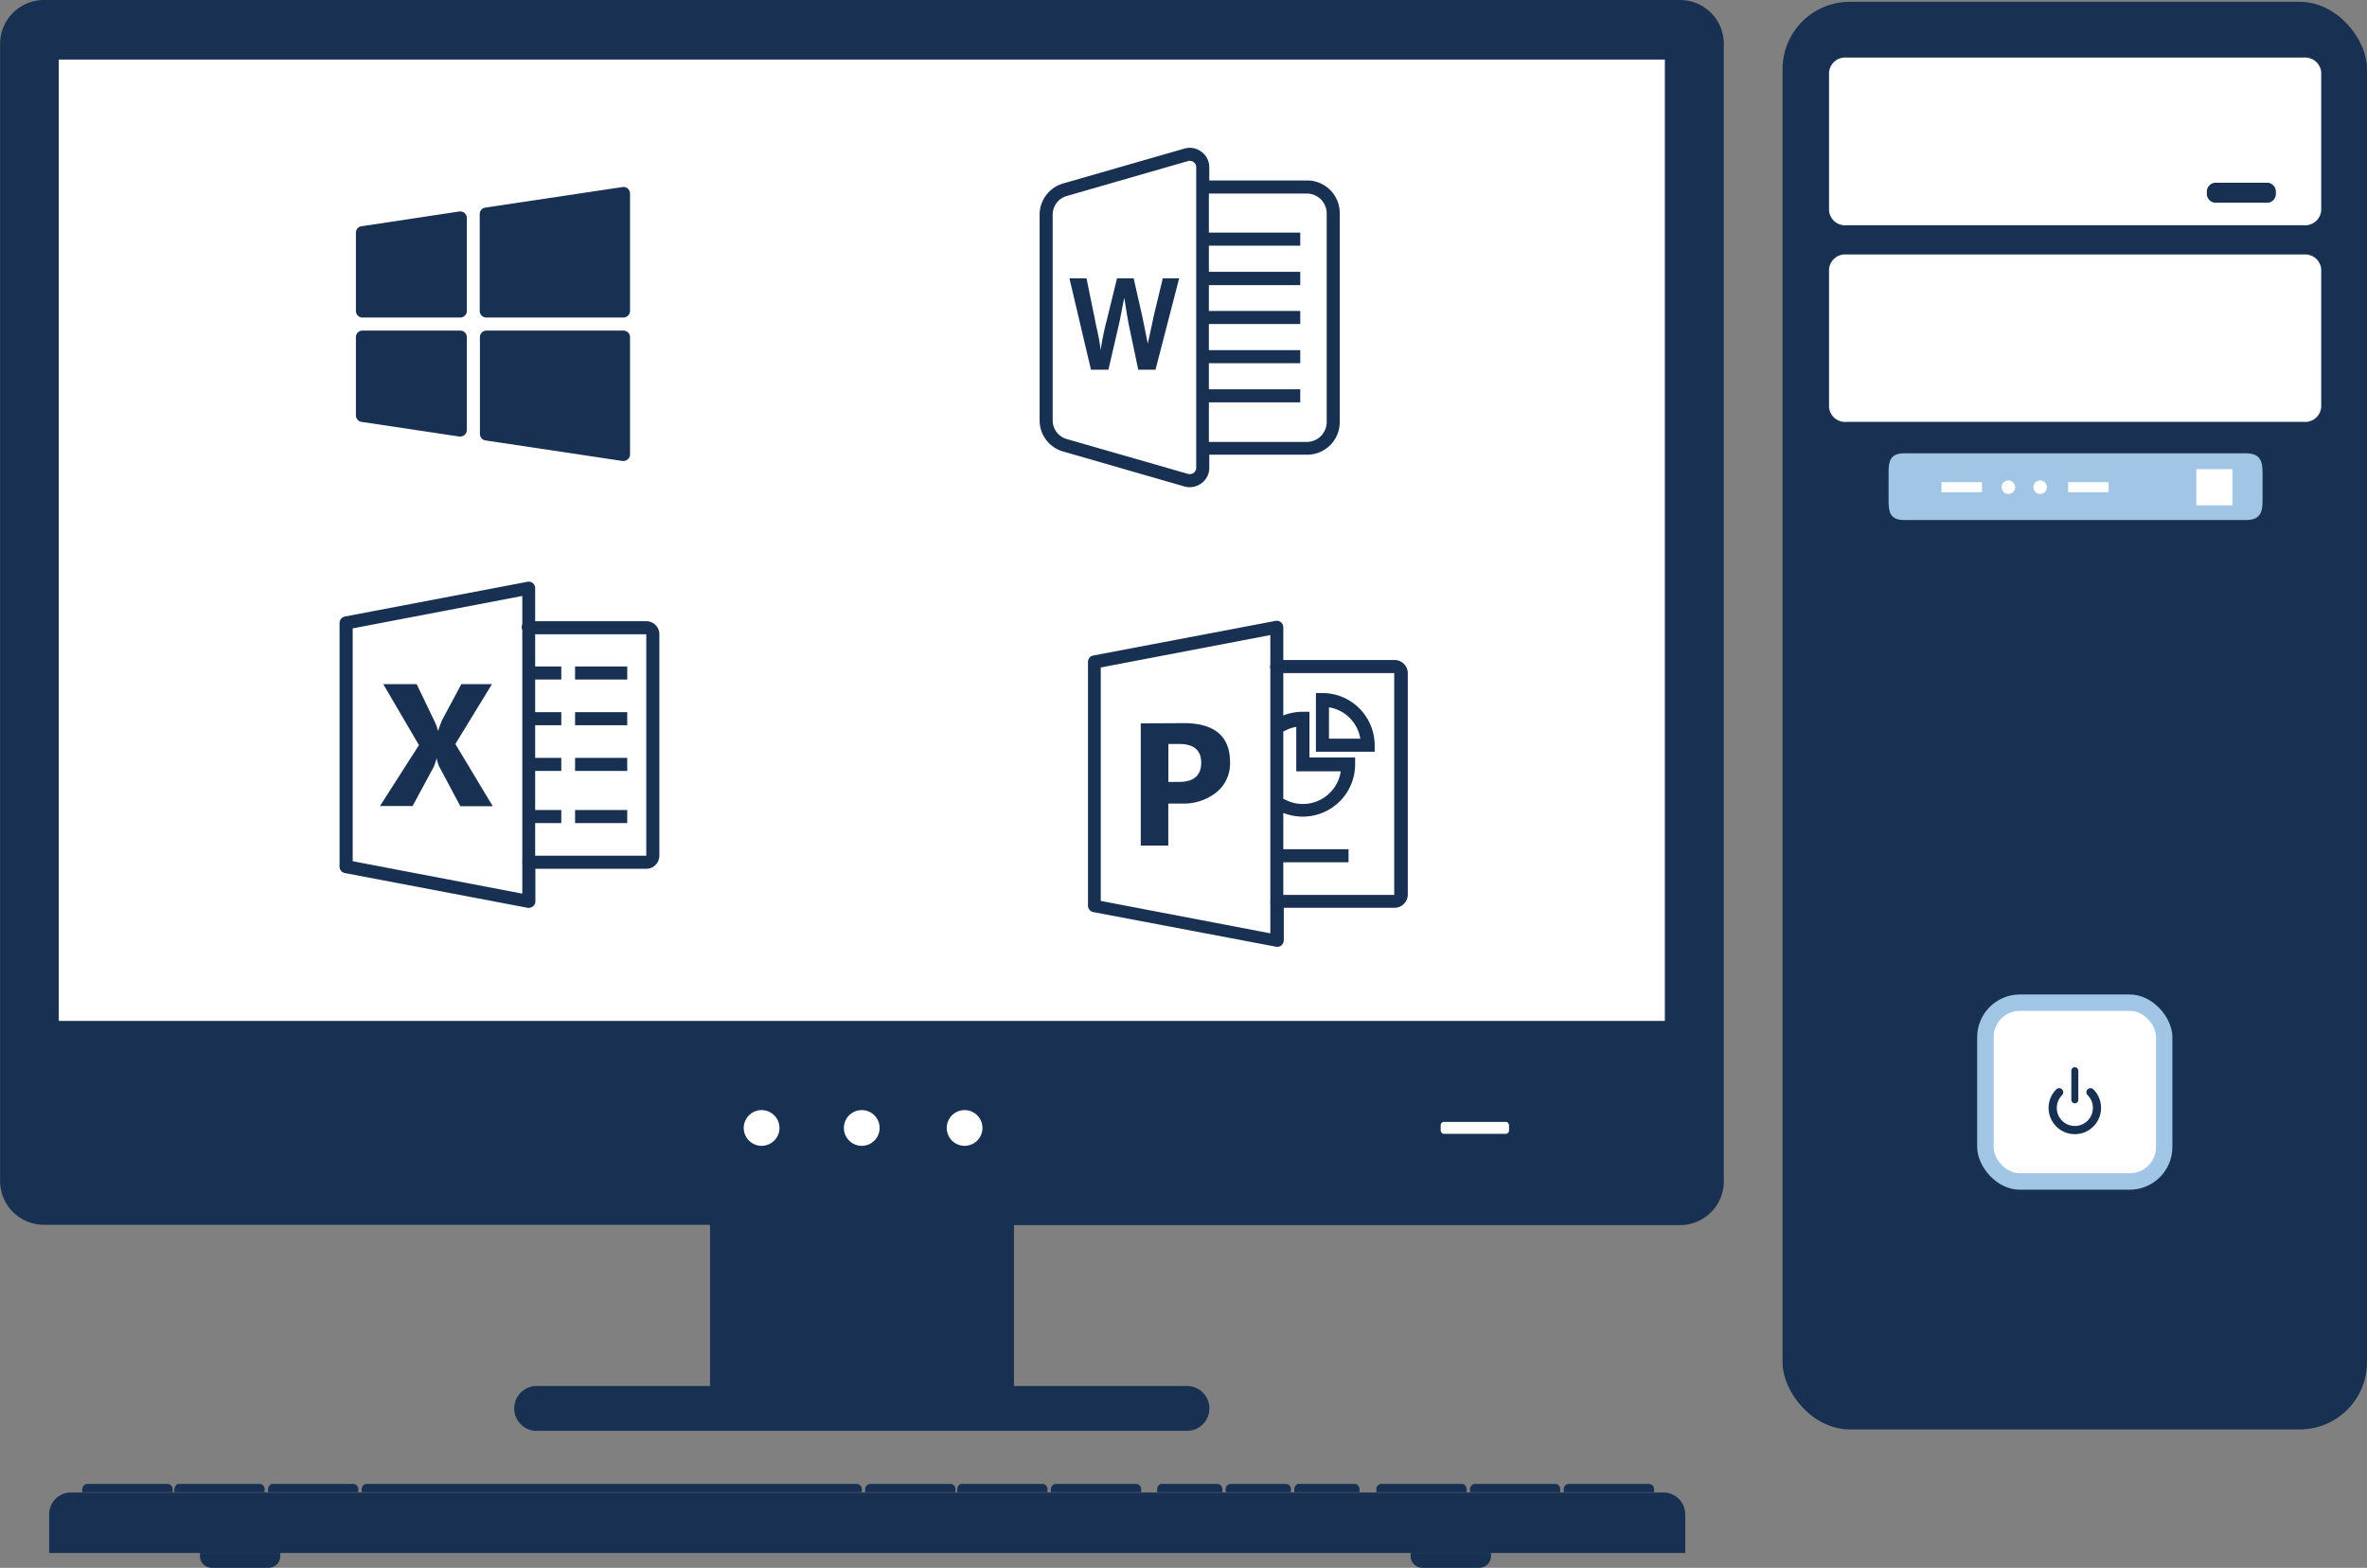 <svg id="Layer_1" data-name="Layer 1" xmlns="http://www.w3.org/2000/svg" viewBox="0 0 237.29 157.16"><rect x="0" y="0" width="237.29" height="157.16" fill="#808080" stroke="none"/><defs><style>.cls-1{fill:#183153;}.cls-2{fill:#fff;}.cls-3{fill:#a1c5e5;}</style></defs><rect class="cls-1" x="178.7" y="0.18" width="58.59" height="143.11" rx="6.74"/><path class="cls-2" d="M264.05,52.49A1.61,1.61,0,0,1,262.33,54h-45.9a1.61,1.61,0,0,1-1.72-1.48V38.67a1.62,1.62,0,0,1,1.72-1.48h45.9a1.62,1.62,0,0,1,1.72,1.48Z" transform="translate(-31.35 -31.42)"/><path class="cls-2" d="M264.05,72.23a1.61,1.61,0,0,1-1.72,1.48h-45.9a1.61,1.61,0,0,1-1.72-1.48V58.41a1.61,1.61,0,0,1,1.72-1.48h45.9a1.61,1.61,0,0,1,1.72,1.48Z" transform="translate(-31.35 -31.42)"/><path class="cls-1" d="M259.5,50.74a.89.89,0,0,1-.77,1h-5.37a.9.9,0,0,1-.77-1h0a.9.9,0,0,1,.77-1h5.37a.9.9,0,0,1,.77,1Z" transform="translate(-31.35 -31.42)"/><path class="cls-3" d="M258.17,81.62c0,1.07-.19,1.93-1.65,1.93H222.24c-1.45,0-1.56-.86-1.56-1.93V78.8c0-1.07.11-1.94,1.56-1.94h34.28c1.46,0,1.65.87,1.65,1.94Z" transform="translate(-31.35 -31.42)"/><rect class="cls-2" x="194.63" y="48.33" width="4.06" height="1.01"/><rect class="cls-2" x="207.33" y="48.33" width="4.06" height="1.01"/><path class="cls-2" d="M233.37,80.26a.68.68,0,1,1-.68-.68A.69.69,0,0,1,233.37,80.26Z" transform="translate(-31.35 -31.42)"/><path class="cls-2" d="M236.55,80.26a.68.68,0,0,1-.67.68.68.68,0,0,1,0-1.36A.68.68,0,0,1,236.55,80.26Z" transform="translate(-31.35 -31.42)"/><rect class="cls-2" x="220.18" y="47.03" width="3.62" height="3.62"/><rect class="cls-3" x="198.21" y="99.69" width="19.57" height="19.57" rx="4.28"/><rect class="cls-2" x="199.86" y="101.33" width="16.28" height="16.28" rx="2.63"/><path class="cls-1" d="M239.35,145.11a2.59,2.59,0,0,1-1.86-.77,2.63,2.63,0,0,1,0-3.72.41.41,0,0,1,.58.58,1.82,1.82,0,0,0,0,2.56,1.81,1.81,0,0,0,2.56-2.56.41.41,0,0,1,.58-.58,2.63,2.63,0,0,1,0,3.72A2.58,2.58,0,0,1,239.35,145.11Z" transform="translate(-31.35 -31.42)"/><path class="cls-1" d="M239.7,141.67a.35.35,0,0,1-.35.35h0a.35.35,0,0,1-.35-.35v-2.92a.35.35,0,0,1,.35-.35h0a.35.35,0,0,1,.35.35Z" transform="translate(-31.35 -31.42)"/><path class="cls-1" d="M199.75,31.42h-164a4.4,4.4,0,0,0-4.39,4.39v114a4.4,4.4,0,0,0,4.39,4.39h66.78v16.16H85.3a2.25,2.25,0,1,0,0,4.49h64.89a2.25,2.25,0,1,0,0-4.49H133V154.23h66.77a4.39,4.39,0,0,0,4.39-4.39v-114A4.39,4.39,0,0,0,199.75,31.42Z" transform="translate(-31.35 -31.42)"/><rect class="cls-2" x="5.89" y="5.97" width="161.01" height="96.37"/><path class="cls-2" d="M119.53,144.48a1.79,1.79,0,1,1-1.78-1.78A1.79,1.79,0,0,1,119.53,144.48Z" transform="translate(-31.35 -31.42)"/><path class="cls-2" d="M109.49,144.48a1.79,1.79,0,1,1-1.78-1.78A1.79,1.79,0,0,1,109.49,144.48Z" transform="translate(-31.35 -31.42)"/><path class="cls-2" d="M129.84,144.48a1.79,1.79,0,1,1-1.78-1.78A1.79,1.79,0,0,1,129.84,144.48Z" transform="translate(-31.35 -31.42)"/><rect class="cls-2" x="144.43" y="112.46" width="6.85" height="1.2" rx="0.32"/><path class="cls-1" d="M200.29,187.09v-3.88a2.18,2.18,0,0,0-2.18-2.18H38.46a2.18,2.18,0,0,0-2.18,2.18v3.88Z" transform="translate(-31.35 -31.42)"/><path class="cls-1" d="M48.66,181v-.23a.55.55,0,0,0-.46-.6H40.06a.55.55,0,0,0-.46.6V181Z" transform="translate(-31.35 -31.42)"/><path class="cls-1" d="M57.88,181v-.23a.54.54,0,0,0-.46-.6H49.28c-.25,0-.45.27-.45.6V181Z" transform="translate(-31.35 -31.42)"/><path class="cls-1" d="M67.27,181v-.23a.54.54,0,0,0-.46-.6H58.67c-.25,0-.45.27-.45.6V181Z" transform="translate(-31.35 -31.42)"/><path class="cls-1" d="M127.14,181v-.23a.55.55,0,0,0-.46-.6h-8.14a.55.55,0,0,0-.46.6V181Z" transform="translate(-31.35 -31.42)"/><path class="cls-1" d="M136.36,181v-.23a.54.54,0,0,0-.46-.6h-8.14c-.25,0-.45.27-.45.6V181Z" transform="translate(-31.35 -31.42)"/><path class="cls-1" d="M145.75,181v-.23a.54.54,0,0,0-.46-.6h-8.13a.54.54,0,0,0-.46.6V181Z" transform="translate(-31.35 -31.42)"/><path class="cls-1" d="M178.38,181v-.23c0-.33-.2-.6-.45-.6h-8.14a.54.54,0,0,0-.46.6V181Z" transform="translate(-31.35 -31.42)"/><path class="cls-1" d="M187.77,181v-.23c0-.33-.2-.6-.45-.6h-8.14a.54.54,0,0,0-.46.6V181Z" transform="translate(-31.35 -31.42)"/><path class="cls-1" d="M197.17,181v-.23a.55.55,0,0,0-.46-.6h-8.14a.55.55,0,0,0-.46.6V181Z" transform="translate(-31.35 -31.42)"/><path class="cls-1" d="M153.89,181v-.23a.55.55,0,0,0-.46-.6H147.8c-.25,0-.45.27-.45.6V181Z" transform="translate(-31.35 -31.42)"/><path class="cls-1" d="M160.76,181v-.23a.54.54,0,0,0-.46-.6h-5.62a.55.55,0,0,0-.46.6V181Z" transform="translate(-31.35 -31.42)"/><path class="cls-1" d="M167.64,181v-.23a.55.55,0,0,0-.46-.6h-5.63c-.25,0-.45.27-.45.6V181Z" transform="translate(-31.35 -31.42)"/><path class="cls-1" d="M117.75,181v-.23a.55.55,0,0,0-.46-.6H68.07a.54.54,0,0,0-.46.6V181Z" transform="translate(-31.35 -31.42)"/><path class="cls-1" d="M200.29,187.09v-3.88c-32.63-.07-119-.06-164,0v3.88Z" transform="translate(-31.35 -31.42)"/><path class="cls-1" d="M51.4,187.09v.31a1.17,1.17,0,0,0,1.17,1.18h5.7a1.18,1.18,0,0,0,1.18-1.18v-.31Z" transform="translate(-31.35 -31.42)"/><path class="cls-1" d="M172.77,187.09v.31a1.17,1.17,0,0,0,1.17,1.18h5.7a1.18,1.18,0,0,0,1.18-1.18v-.31Z" transform="translate(-31.35 -31.42)"/><path class="cls-1" d="M162.39,49.51h-9.81V48.18a1.9,1.9,0,0,0-.78-1.54,1.92,1.92,0,0,0-1.73-.32l-12.14,3.49a3.26,3.26,0,0,0-2.36,3.11V73.58a3.24,3.24,0,0,0,2.36,3.1l12.14,3.5a2.09,2.09,0,0,0,.55.08,2,2,0,0,0,1.18-.4,1.91,1.91,0,0,0,.78-1.55V77h9.81a3.27,3.27,0,0,0,3.27-3.27V52.78A3.27,3.27,0,0,0,162.39,49.51Zm-11.12,28.8a.65.65,0,0,1-.25.51.68.68,0,0,1-.59.1l-12.14-3.49a1.94,1.94,0,0,1-1.41-1.85V52.92a1.94,1.94,0,0,1,1.41-1.85l12.14-3.5a.66.66,0,0,1,.59.11.62.62,0,0,1,.25.5V78.31Zm13.08-4.59a2,2,0,0,1-2,2h-9.81V71.75h9.16V70.44h-9.16V67.83h9.16V66.52h-9.16V63.9h9.16V62.59h-9.16V60h9.16V58.67h-9.16V56.05h9.16V54.74h-9.16V50.82h9.81a2,2,0,0,1,2,2Z" transform="translate(-31.35 -31.42)"/><path class="cls-1" d="M140.72,68.48l-2.16-9.16h1.71l.84,4.1c.22,1.16.43,1.79.58,3.1h0a27.52,27.52,0,0,1,.64-3.11l1-4.09H145l.87,3.85c.23,1.13.41,2,.54,2.69h0c.15-.65.36-1.6.6-2.76l.91-3.78h1.64l-2.37,9.16h-1.73l-.91-4.32c-.22-1.09-.38-2.22-.49-2.88h0c-.16.66-.33,1.79-.59,2.88l-1,4.32Z" transform="translate(-31.35 -31.42)"/><path class="cls-1" d="M84.28,89.73l0,0L65.93,93.22a.67.67,0,0,0-.54.66v24.41a.65.65,0,0,0,.54.65l18.31,3.48a.7.7,0,0,0,.54-.14.64.64,0,0,0,.24-.5v-3.27H96.14a1.31,1.31,0,0,0,1.31-1.31V95a1.31,1.31,0,0,0-1.31-1.31H85V90.38a.64.64,0,0,0-.22-.49A.62.62,0,0,0,84.28,89.73Zm-.57,1.43V94a.71.71,0,0,0,0,.57v23.16a.61.61,0,0,0,0,.27v3l-17-3.25V94.41ZM85,95H96.14V117.2H85v-3.27h2.62v-1.31H85V108.7h2.62v-1.31H85v-3.27h2.62v-1.31H85V99.54h2.62V98.23H85ZM89,98.23v1.31h5.23V98.23ZM69.77,100l3.58,6.11-3.91,6.11h3.27l2.13-3.94a7.82,7.82,0,0,0,.29-.86h0a3.33,3.33,0,0,0,.24.82l2.13,4h3.25L77,106,80.67,100H77.6l-1.94,3.62c-.19.47-.32.84-.39,1.08h0a6.22,6.22,0,0,0-.37-1L73.12,100ZM89,102.81v1.31h5.23v-1.31Zm0,4.58v1.31h5.23v-1.31Zm0,5.23v1.31h5.23v-1.31Z" transform="translate(-31.35 -31.42)"/><path class="cls-1" d="M159.27,93.65l0,0-18.32,3.48a.65.65,0,0,0-.53.65v24.41a.66.66,0,0,0,.53.66l18.32,3.47a.65.65,0,0,0,.54-.13.74.74,0,0,0,.24-.5v-3.27h11.12a1.33,1.33,0,0,0,1.31-1.31V98.89a1.32,1.32,0,0,0-1.31-1.31H160V94.31a.68.68,0,0,0-.22-.5A.69.69,0,0,0,159.27,93.65Zm-.57,1.43v3a.62.62,0,0,0,0,.38v23.25a.61.61,0,0,0,0,.27v3l-17-3.25V98.33ZM160,98.89h11.12v22.24H160v-3.27h6.54v-1.31H160v-3.64a5.3,5.3,0,0,0,2,.37A5.24,5.24,0,0,0,167.2,108v-.65h-4.58v-4.58H162a5.3,5.3,0,0,0-2,.37Zm3.27,2v5.89h5.89v-.66a5.25,5.25,0,0,0-5.24-5.23Zm1.31,1.43a3.81,3.81,0,0,1,3.14,3.15h-3.14Zm-18.87,1.61v12.25h2.76v-4.21h1.3a5.29,5.29,0,0,0,3.56-1.15,3.72,3.72,0,0,0,1.33-3c0-2.6-1.56-3.91-4.64-3.91Zm15.59.39v4.42h4.46a3.84,3.84,0,0,1-5.68,2.78l-.08,0v-6.79l.06,0A3.92,3.92,0,0,1,161.31,104.28ZM148.48,106h1.08c1.47,0,2.21.62,2.21,1.88s-.74,1.92-2.21,1.92h-1.08Z" transform="translate(-31.35 -31.42)"/><path class="cls-1" d="M77.4,52.62,67.59,54.1a.65.65,0,0,0-.56.64v7.85a.66.66,0,0,0,.65.66H77.5a.66.66,0,0,0,.65-.66V53.27a.66.66,0,0,0-.23-.5A.69.69,0,0,0,77.4,52.62Zm16.88-2.3a.66.66,0,0,0-.52-.15L80,52.23a.66.66,0,0,0-.56.65v9.71a.66.66,0,0,0,.65.66H93.85a.67.67,0,0,0,.66-.66V50.82A.69.69,0,0,0,94.28,50.32ZM77.5,64.56H67.68a.65.65,0,0,0-.65.65v7.85a.66.66,0,0,0,.56.65l9.81,1.47h.1a.67.67,0,0,0,.42-.16.66.66,0,0,0,.23-.5V65.21A.65.65,0,0,0,77.5,64.56Zm16.35,0H80.11a.65.65,0,0,0-.65.65v9.71a.66.66,0,0,0,.56.65l13.74,2.06h.09a.67.67,0,0,0,.43-.16.65.65,0,0,0,.23-.49V65.21A.66.66,0,0,0,93.85,64.56Z" transform="translate(-31.35 -31.42)"/></svg>